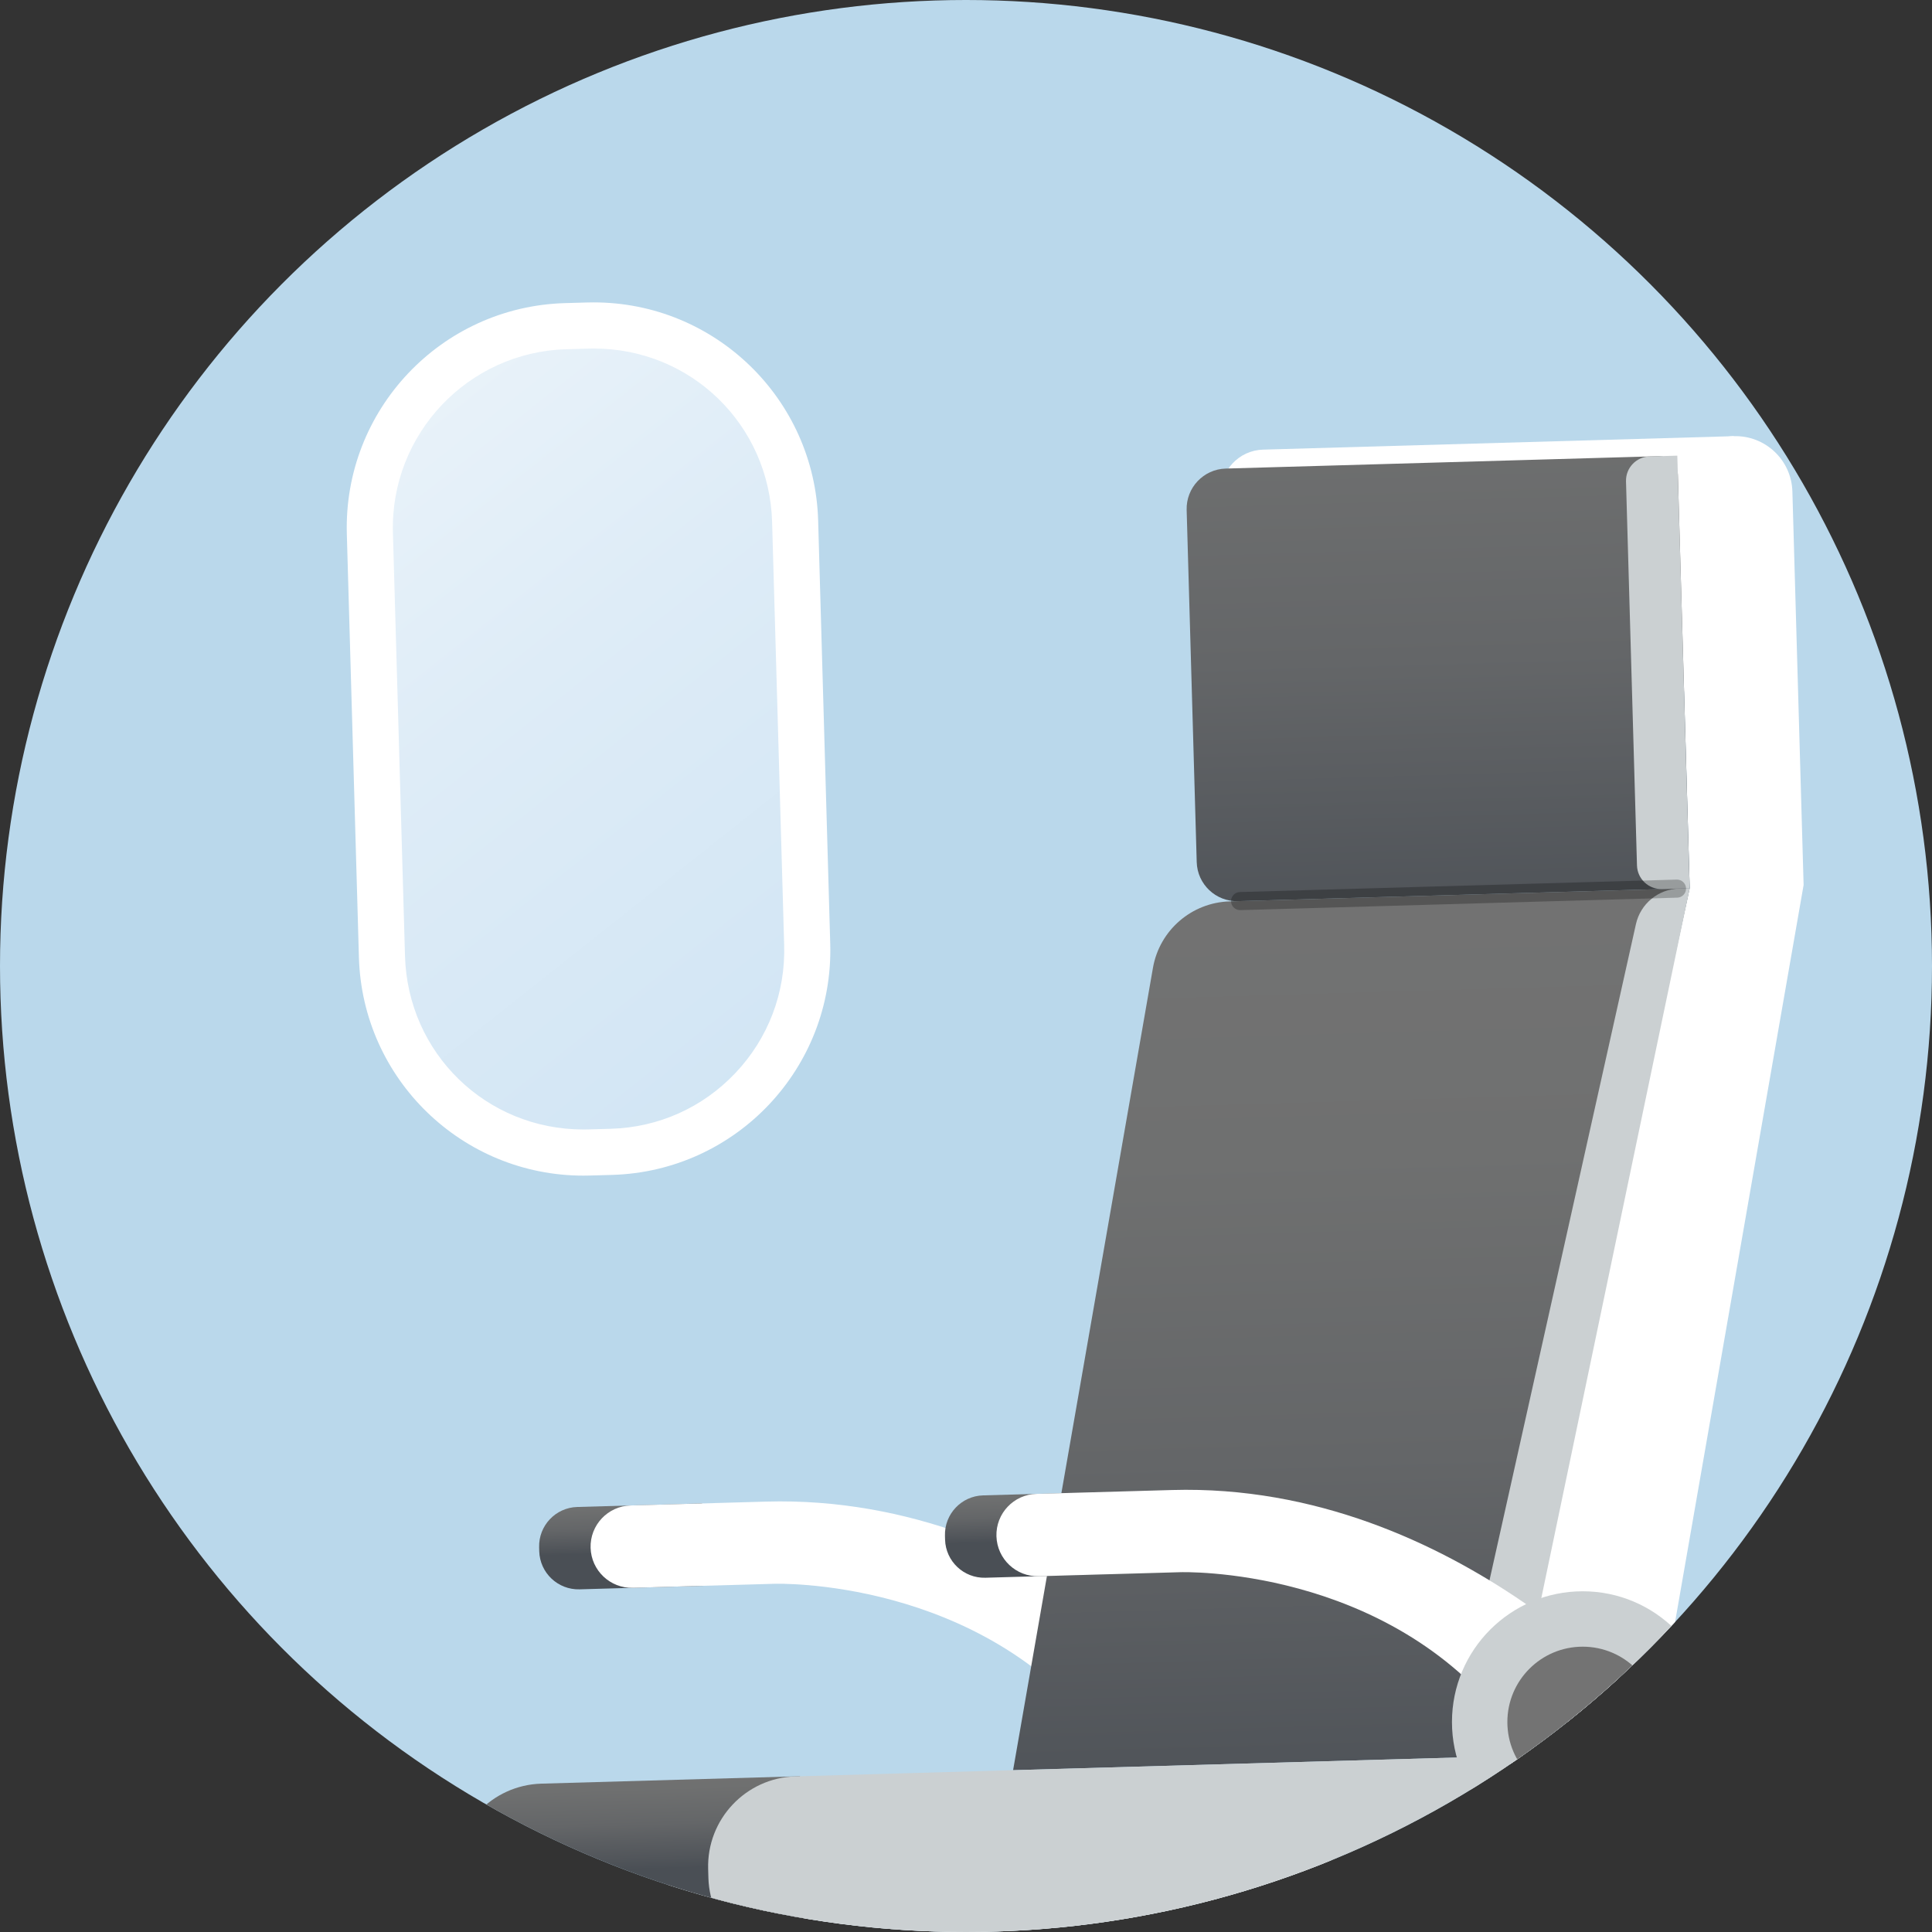 <?xml version="1.0" encoding="utf-8"?>
<!-- Generator: Adobe Illustrator 25.2.1, SVG Export Plug-In . SVG Version: 6.00 Build 0)  -->
<svg version="1.1" id="Layer_1" xmlns="http://www.w3.org/2000/svg" xmlns:xlink="http://www.w3.org/1999/xlink" x="0px" y="0px"
	 viewBox="0 0 110 110" style="enable-background:new 0 0 110 110;" xml:space="preserve">
<rect x="0" y="0" width="110" height="110" fill="#333333" stroke="none"/>
<style type="text/css">
	.st0{fill:#BAD8EB;}
	.st1{clip-path:url(#SVGID_2_);}
	.st2{fill:url(#SVGID_3_);}
	.st3{fill:#FFFFFF;}
	.st4{clip-path:url(#SVGID_5_);}
	.st5{fill:#D0D0CE;}
	.st6{fill:url(#SVGID_6_);}
	.st7{fill:url(#SVGID_7_);}
	.st8{fill:url(#SVGID_8_);}
	.st9{fill:#CBD0D2;}
	.st10{opacity:0.25;enable-background:new    ;}
	.st11{fill:url(#SVGID_9_);}
	.st12{fill:url(#SVGID_10_);}
	.st13{fill:#737373;}
</style>
<g>
	<g>
		<circle class="st0" cx="55" cy="55" r="55"/>
	</g>
	<g>
		<g>
			<defs>
				<circle id="SVGID_1_" cx="55" cy="55" r="55"/>
			</defs>
			<clipPath id="SVGID_2_">
				<use xlink:href="#SVGID_1_"  style="overflow:visible;"/>
			</clipPath>
			<g class="st1">
				
					<linearGradient id="SVGID_3_" gradientUnits="userSpaceOnUse" x1="-1791.996" y1="66.155" x2="-1838.832" y2="3.403" gradientTransform="matrix(-1 0.029 -0.029 -1 -1790.142 116.186)">
					<stop  offset="0" style="stop-color:#FFFFFF"/>
					<stop  offset="0.645" style="stop-color:#DEECF7"/>
					<stop  offset="1" style="stop-color:#D1E5F4"/>
				</linearGradient>
				<path class="st2" d="M33.217,65.622c-6.253,0-11.291-4.898-11.467-11.151l-0.69-24.098c-0.088-3.066,1.022-5.981,3.128-8.21
					c2.106-2.23,4.953-3.504,8.018-3.592l1.596-0.04c6.253,0,11.291,4.898,11.467,11.151l0.688,24.098
					c0.087,3.064-1.024,5.98-3.129,8.21c-2.106,2.23-4.953,3.504-8.017,3.591L33.217,65.622z"/>
				<path class="st3" d="M33.805,19.843c5.536,0,9.997,4.338,10.155,9.875l0.687,24.099c0.078,2.714-0.907,5.297-2.771,7.27
					c-1.865,1.974-4.386,3.105-7.101,3.181l-1.263,0.036c-0.1,0.003-0.198,0.004-0.298,0.004c-5.536,0-9.997-4.338-10.155-9.875
					l-0.688-24.098c-0.16-5.604,4.268-10.292,9.872-10.451l1.263-0.036C33.607,19.845,33.705,19.843,33.805,19.843 M33.805,17.217
					c-0.124,0-0.247,0.001-0.373,0.005l-1.263,0.036c-7.062,0.202-12.623,6.09-12.422,13.152l0.688,24.098
					c0.198,6.938,5.884,12.427,12.779,12.427c0.124,0,0.247-0.001,0.371-0.005l1.263-0.036c7.062-0.202,12.623-6.09,12.422-13.152
					l-0.688-24.098C46.386,22.707,40.7,17.217,33.805,17.217L33.805,17.217z"/>
			</g>
		</g>
		<g>
			<defs>
				<circle id="SVGID_4_" cx="55" cy="55" r="55"/>
			</defs>
			<clipPath id="SVGID_5_">
				<use xlink:href="#SVGID_4_"  style="overflow:visible;"/>
			</clipPath>
			<g class="st4">
				<g>
					<g>
						<path class="st5" d="M44.351,116.058l-4.439,0.127c-2.43,0.07-4.457-1.844-4.527-4.276l-0.013-0.435
							c-0.07-2.43,1.844-4.457,4.276-4.527l4.439-0.127L44.351,116.058z"/>
						<path class="st3" d="M86.301,114.859l-41.97,1.198c-2.43,0.07-4.457-1.844-4.527-4.276l-0.013-0.435
							c-0.07-2.43,1.844-4.457,4.276-4.527l41.97-1.198L86.301,114.859z"/>
						
							<linearGradient id="SVGID_6_" gradientUnits="userSpaceOnUse" x1="-1825.551" y1="-21.422" x2="-1825.551" y2="-25.174" gradientTransform="matrix(-1 0.029 -0.029 -1 -1790.142 116.186)">
							<stop  offset="0" style="stop-color:#737373"/>
							<stop  offset="0.322" style="stop-color:#6F7070"/>
							<stop  offset="0.622" style="stop-color:#646668"/>
							<stop  offset="0.912" style="stop-color:#51555A"/>
							<stop  offset="1" style="stop-color:#4A4F55"/>
						</linearGradient>
						<path class="st6" d="M40.105,90.287L33,90.49c-1.235,0.035-2.263-0.937-2.298-2.17l-0.006-0.221
							c-0.035-1.235,0.937-2.263,2.17-2.298l7.105-0.203L40.105,90.287z"/>
						<path class="st3" d="M69.85,40.107l29.277-0.836l-0.413-14.437L71.915,25.6c-1.368,0.039-2.446,1.18-2.407,2.548L69.85,40.107
							z"/>
						<path class="st3" d="M33.626,88.126c0.038,1.295,1.117,2.315,2.412,2.278l8.057-0.23c0,0,11.739-0.393,18.624,8.655
							l8.577-0.245c0,0-11.305-13.557-27.675-13.089l-7.716,0.22C34.609,85.751,33.589,86.83,33.626,88.126L33.626,88.126z"/>
						<path class="st3" d="M85.825,98.167l10.38-47.594l-0.639-22.404c-0.052-1.791,1.359-3.284,3.15-3.335l0,0
							c1.791-0.052,3.284,1.359,3.335,3.15l0.639,22.404l-8.289,47.534"/>
						
							<linearGradient id="SVGID_7_" gradientUnits="userSpaceOnUse" x1="-1873.428" y1="52.987" x2="-1873.428" y2="7.042" gradientTransform="matrix(-1 0.029 -0.029 -1 -1790.142 116.186)">
							<stop  offset="0" style="stop-color:#737373"/>
							<stop  offset="0.322" style="stop-color:#6F7070"/>
							<stop  offset="0.622" style="stop-color:#646668"/>
							<stop  offset="0.912" style="stop-color:#51555A"/>
							<stop  offset="1" style="stop-color:#4A4F55"/>
						</linearGradient>
						<path class="st7" d="M70.491,51.308l25.714-0.735l-0.673-23.549c-0.017-0.597-0.514-1.066-1.11-1.05l-24.634,0.704
							c-1.264,0.036-2.261,1.091-2.225,2.355l0.573,20.048C68.17,50.348,69.225,51.344,70.491,51.308z"/>
						
							<linearGradient id="SVGID_8_" gradientUnits="userSpaceOnUse" x1="-1867.463" y1="14.747" x2="-1867.463" y2="-42.683" gradientTransform="matrix(-1 0.029 -0.029 -1 -1790.142 116.186)">
							<stop  offset="0" style="stop-color:#737373"/>
							<stop  offset="0.322" style="stop-color:#6F7070"/>
							<stop  offset="0.622" style="stop-color:#646668"/>
							<stop  offset="0.912" style="stop-color:#51555A"/>
							<stop  offset="1" style="stop-color:#4A4F55"/>
						</linearGradient>
						<path class="st8" d="M70.603,51.304l-0.586,0.017c-2.172,0.062-4,1.645-4.373,3.785l-7.963,45.681l28.195-0.805l-0.052-1.814
							l10.38-47.594L70.603,51.304z"/>
						<path class="st9" d="M94.623,50.618l1.58-0.045l-0.704-24.63l-1.58,0.045c-0.762,0.022-1.363,0.657-1.341,1.42l0.625,21.868
							C93.226,50.04,93.861,50.64,94.623,50.618z"/>
						<path class="st9" d="M95.596,50.591l0.608-0.017L85.876,99.984l0,0c-1.688,0.048-2.969-1.505-2.601-3.151l9.868-44.216
							C93.402,51.458,94.411,50.625,95.596,50.591z"/>
						<path class="st10" d="M70.619,51.819l24.877-0.71c0.283-0.008,0.507-0.246,0.5-0.529c-0.008-0.283-0.246-0.507-0.529-0.5
							l-24.877,0.71c-0.283,0.008-0.507,0.246-0.5,0.529S70.335,51.827,70.619,51.819z"/>
						
							<linearGradient id="SVGID_9_" gradientUnits="userSpaceOnUse" x1="-1848.666" y1="-21.422" x2="-1848.666" y2="-25.174" gradientTransform="matrix(-1 0.029 -0.029 -1 -1790.142 116.186)">
							<stop  offset="0" style="stop-color:#737373"/>
							<stop  offset="0.322" style="stop-color:#6F7070"/>
							<stop  offset="0.622" style="stop-color:#646668"/>
							<stop  offset="0.912" style="stop-color:#51555A"/>
							<stop  offset="1" style="stop-color:#4A4F55"/>
						</linearGradient>
						<path class="st11" d="M63.211,89.627l-7.105,0.203c-1.235,0.035-2.263-0.937-2.298-2.17l-0.006-0.221
							c-0.035-1.235,0.937-2.263,2.17-2.298l7.105-0.203L63.211,89.627z"/>
						<path class="st3" d="M56.733,87.466c0.038,1.295,1.117,2.315,2.412,2.278l8.057-0.23c0,0,11.739-0.393,18.624,8.655
							l8.577-0.245c0,0-11.305-13.557-27.675-13.089l-7.716,0.22C57.715,85.091,56.695,86.17,56.733,87.466L56.733,87.466z"/>
						
							<linearGradient id="SVGID_10_" gradientUnits="userSpaceOnUse" x1="-1825.426" y1="-36.42" x2="-1825.426" y2="-43.177" gradientTransform="matrix(-1 0.029 -0.029 -1 -1790.142 116.186)">
							<stop  offset="0" style="stop-color:#737373"/>
							<stop  offset="0.322" style="stop-color:#6F7070"/>
							<stop  offset="0.622" style="stop-color:#646668"/>
							<stop  offset="0.912" style="stop-color:#51555A"/>
							<stop  offset="1" style="stop-color:#4A4F55"/>
						</linearGradient>
						<path class="st12" d="M45.852,111.88l-14.719,0.421c-2.828,0.08-5.186-2.146-5.267-4.975l-0.014-0.506
							c-0.08-2.828,2.146-5.186,4.975-5.267l14.719-0.421L45.852,111.88z"/>
						<path class="st9" d="M87.186,110.7L45.6,111.888c-2.828,0.08-5.186-2.146-5.267-4.975l-0.014-0.506
							c-0.08-2.828,2.146-5.186,4.975-5.267l41.586-1.188L87.186,110.7z"/>
						<path class="st3" d="M86.705,114.848l-0.404,0.012l-0.245-8.577l8.577-0.245l0.012,0.404
							C94.773,110.955,91.218,114.72,86.705,114.848z"/>
						
							<rect x="85.933" y="98.046" transform="matrix(1 -0.029 0.029 1 -2.883 2.622)" class="st3" width="8.58" height="8.119"/>
						<circle class="st9" cx="90.113" cy="98.045" r="7.444"/>
						<circle class="st13" cx="90.113" cy="98.045" r="4.29"/>
						<path class="st3" d="M86.183,110.729l-0.185-6.482c0,0,0.215,6.481-6.599,6.676l6.814-0.194"/>
					</g>
				</g>
			</g>
		</g>
	</g>
</g>
</svg>
